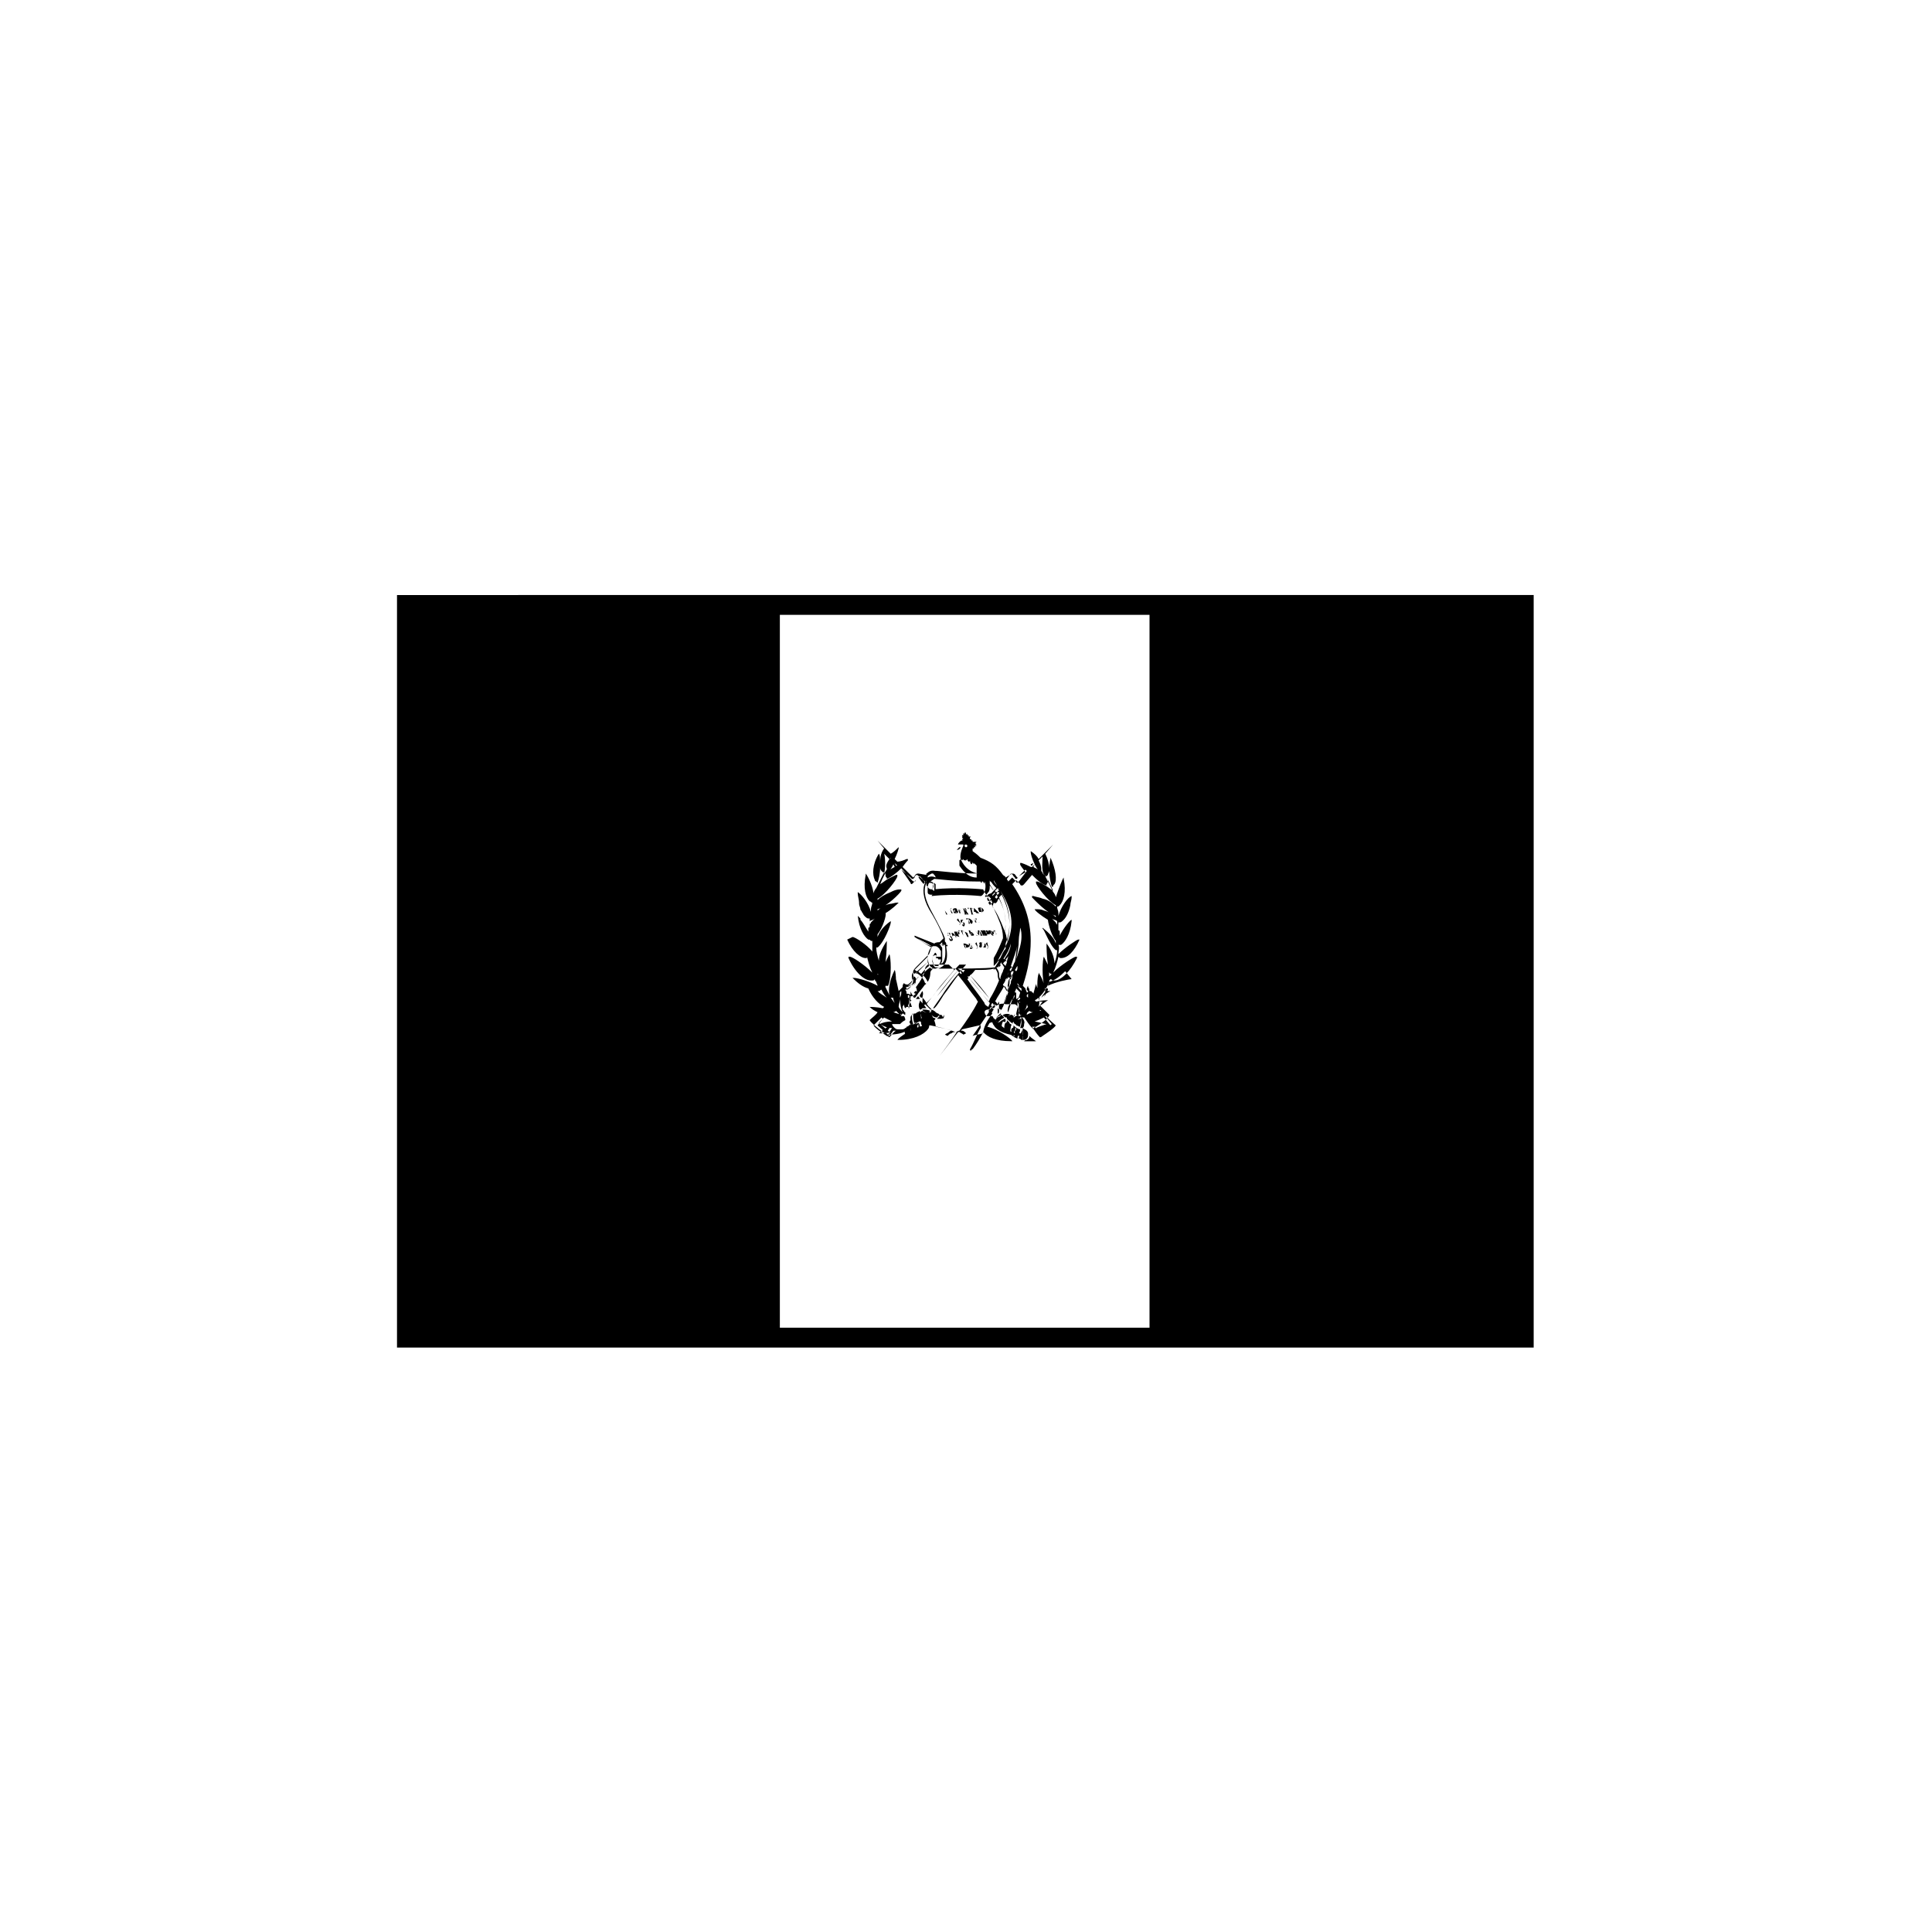 <?xml version="1.0" encoding="UTF-8"?>
<!-- Uploaded to: SVG Repo, www.svgrepo.com, Generator: SVG Repo Mixer Tools -->
<svg fill="#000000" width="800px" height="800px" version="1.1" viewBox="144 144 512 512" xmlns="http://www.w3.org/2000/svg">
 <g>
  <path d="m249.21 301.69v199.43l301.23-0.004v-199.43zm101.46 5.246h97.965v188.93h-97.965z"/>
  <path d="m394.4 385.3 0.352 1.051h1.051v-0.352c0 0.352 0 0.352-0.352 0.352h-0.352l-0.699-1.051c0.352-0.352 0.352-0.352 0.352-0.352l-0.352 0.352v0z"/>
  <path d="m395.8 384.95 0.352 1.051h0.699-0.352l-0.699-1.051c0.352 0 0.352-0.352 0.352-0.352z"/>
  <path d="m397.9 384.95 0.352 1.051h1.051v-0.352c0 0.352 0 0.352-0.352 0.352h-0.352l-0.352-0.699c0.352 0 0.352 0 0.352 0.352l-0.352-0.699v0.352l-0.348-0.355h0.352c0.352 0 0.352 0 0.699 0.352l-0.352-0.352h-0.699v0z"/>
  <path d="m400.7 384.95c0-0.352 0-0.352 0.352-0.352l0.352 1.398v0.352h0.699s-0.352 0-0.352-0.352l-0.352-1.398s0.352 0 0.352 0.352l-0.352-0.352h-1.051z"/>
  <path d="m398.6 388.8-0.699-1.398-0.352 0.352 1.051 1.047c-0.352 0-0.352 0.352-0.352 0.352l0.352-0.352v0z"/>
  <path d="m399.3 387.75h-0.699v0.699h0.352s0.352 0 0.352 0.352v0.352s-0.352-0.352-0.352 0l0.352 0.352c0.352 0 0.352-0.352 0.352-0.699 0-0.352-0.352-0.352-0.352-0.352h-0.352v-0.352z"/>
  <path d="m402.8 387.75v-0.352h-1.051 0.352l0.352 1.051h1.051v-0.352c0 0.352 0 0.352-0.352 0.352h-0.352l-0.352-0.699c0.352 0 0.352 0 0.352 0.352v-0.352l-0.352 0.352-0.352-0.699c0.355-0.004 0.355-0.004 0.703 0.348z"/>
  <path d="m396.5 384.95 0.352 1.051h0.699c0.352 0 0.352-0.352 0.352-0.352 0-0.352-0.352-0.352-0.352-0.352s0.352 0 0-0.352c0-0.344-0.699-0.344-1.051 0.004zm1.051 1.051v0 0l-0.352-0.352s0.352 0 0.352 0.352zm-0.699-1.051c0.348 0 0.348 0 0 0 0.352 0.352 0.352 0.699 0 0.699z"/>
  <path d="m402.1 386h0.352-0.352v-0.352h0.352l0.352 0.352h0.699l-1.402-1.402v1.402c0.352 0 0.352 0 0 0zm0.699-0.699-0.352-0.352z"/>
  <path d="m399.3 384.95 0.352 1.051v0.352h0.699s-0.352 0-0.352-0.352l-0.352-0.352 0.699 0.699h0.352l-0.695-1.047s0.352 0 0-0.352c0-0.348-0.352-0.348-0.703 0-0.348-0.348 0-0.348 0 0zm0.352-0.348s0.352 0.348 0 0c0.352 0.699 0.352 0.699 0 0.699z"/>
  <path d="m403.15 384.61 0.352 1.051h0.699c0.352 0 0.699-0.352 0.352-0.699-0.004-0.004-0.355-0.703-1.402-0.352zm0.699 0c0.352 0 0.352 0.352 0.352 0.699v0.699l-0.352-1.398c-0.352 0-0.352 0 0 0z"/>
  <path d="m400.7 387.4h-0.699c0 0.352 0.348 0.352 0.699 0v1.398h0.699c0.352 0 0.352-0.352 0.352-0.699-0.352-0.348-0.703-0.699-1.051-0.699zm0.348 1.402-0.352-1.051c0.352 0 0.352 0.352 0.352 0.699 0.352 0.352 0.352 0.352 0 0.352z"/>
  <path d="m386.7 407.35c0.352 0 0.352-0.352 0.352-0.352 0-0.352-0.352-0.352-0.352-0.352-0.352 0-0.352 0.352-0.352 0.352-0.348 0 0.004 0.352 0.352 0.352z"/>
  <path d="m388.1 404.9c0 0.465-0.699 0.465-0.699 0 0-0.469 0.699-0.469 0.699 0"/>
  <path d="m395.8 391.95h-0.352c-0.352 0-0.352 0-0.352-0.352v-0.352c0.352 0 0.352 0 0.703 0.703v-0.699h-0.352c-0.352 0-0.352 0.352-0.352 0.352 0.004-0.004 0.004 0.348 0.703 0.348 0 0.352 0 0.352 0.352 0.699v0.352c-0.352 0-0.352-0.352-0.699-0.352l0.352 0.699h0.352c0.352 0 0.352-0.352 0.352-0.352-0.359-1.047-0.707-1.047-0.707-1.047z"/>
  <path d="m397.2 391.95c0 0.352 0 0.352-0.352 0.352h-0.352l0.004-0.352h0.699l-0.699-0.699v0.352-0.355c0.352 0 0.352 0 0.699 0.352l-0.352-0.352h-1.051 0.352l0.352 1.051h1.051z"/>
  <path d="m399.3 391.95c0.352 0.348 0.352 0.348 0 0l0.699 0.352c0.004-0.004 0.004-0.004-0.699-0.352l-0.352-1.398s0.352 0 0.352 0.352l-0.352-0.352h-1.051l0.352 0.352c0-0.352 0-0.352 0.352-0.352z"/>
  <path d="m399.65 390.9c0.352 0 0.352 0 0 0l0.699 1.398h0.699-0.352l-0.352-1.051z"/>
  <path d="m402.1 391.6c0 0.352 0 0.352-0.352 0.352h-0.352l-0.352-0.699c0.355 0.348 0.703 0.348 1.055 0.348l-0.699-0.699v0.352l-0.352-0.699c0.352 0 0.352 0 0.699 0.352l-0.352-0.352h-1.051 0.352l0.352 1.051h1.051z"/>
  <path d="m403.5 390.55h-0.352v1.051l-0.699-1.051h-0.352 0.352l0.352 1.051v0.352h0.352s-0.352 0-0.352-0.352l-0.352-1.051 1.051 1.398v-1.398l0.352 1.051v0.352h0.699s-0.352 0-0.352-0.352z"/>
  <path d="m403.85 390.55 0.699 1.398h0.699 0.352v-0.352c0-0.352-0.352-0.352-0.352-0.352v-0.352c0-0.352-0.352-0.352-0.699-0.352zm1.051 1.051v0 0 0 0 0 0 0 0 0 0 0 0 0 0c0 0.352-0.352 0.352 0 0-0.352 0.352-0.352 0.352 0 0l-0.352-0.352 0.352 0.352v0zm-0.703-1.051c0.352 0 0.352 0 0 0 0.352 0 0.352 0 0 0 0.352 0 0.352 0 0 0 0.352 0 0.352 0 0 0 0.352 0 0.352 0 0 0 0.352 0 0.352 0.352 0 0l0.352 0.352z"/>
  <path d="m405.25 390.55 0.352 1.051h0.699v-0.352l0.699 0.699h0.352l-0.699-0.699v-0.352c0-0.352-0.352-0.352-0.699-0.352zm0.352 0c0.348 0 0.348 0 0 0 0.348 0 0.348 0 0 0 0.348 0 0.348 0 0 0 0.348 0 0.348 0 0 0 0.348 0 0.348 0 0 0 0.348 0 0.348 0 0 0 0.352 0 0.352 0 0.352 0.352z"/>
  <path d="m406.64 390.55 0.352 1.051h1.051v-0.352c0 0.352-0.352 0.352-0.352 0.352h-0.352v-0.699c0.352 0 0.352 0 0.352 0.352l-0.352-0.699c0 0.352 0 0.352-0.352 0.352l-0.348-0.355h0.352c0.352 0 0.352 0 0.699 0.352v-0.352z"/>
  <path d="m401.75 395.1c0 0.352-0.352 0.352-0.352 0.352h-0.352v-0.699c0.004-0.004 0.355-0.004 0.703 0.348l-0.352-0.699c0 0.352 0 0.352-0.352 0.352v-0.699c0.352 0 0.352 0 0.352 0.352v-0.352h-1.051 0.352l0.352 1.051h1.051z"/>
  <path d="m403.15 395.1-0.352-1.398-0.352 0.352 0.703 1.047c-0.352 0-0.352 0.352-0.352 0.352l0.352-0.352v0z"/>
  <path d="m405.25 394.75v0l-0.352 0.352 0.352-0.352c0-0.352 0-0.699-0.352-0.699 0-0.352-0.352-0.352-0.352-0.352-0.352 0-0.352 0.352-0.352 0.352 0-0.352 0-0.352 0.352-0.352 0.352 0 0.352 0.352 0.352 0.352 0 0.352 0 0.699-0.352 1.051h0.699z"/>
  <path d="m405.95 395.1-0.352-1.398-0.352 0.352 0.703 1.047c-0.352 0-0.352 0.352-0.352 0.352l0.352-0.352c0.352 0 0.352 0 0 0z"/>
  <path d="m399.65 394.05h-0.699 0.352l0.352 1.051h0.699c0.352 0 0.699-0.352 0.352-0.699-0.355 0-0.703-0.352-1.055-0.352zm0.352 1.398c-0.352 0-0.352 0 0 0l-0.352-1.051c0.352 0 0.352 0.352 0.352 0.699v0.352z"/>
  <path d="m404.2 394.05s0-0.352-0.352-0.352-0.352 0.352-0.352 0.352c0 0.352 0.352 0.352 0.352 0.352s-0.352 0-0.352 0.352c0 0.352 0.352 0.352 0.352 0.352 0.352 0 0.352-0.352 0.352-0.352v-0.703 0zm-0.699 0v0c0.352-0.352 0.352 0 0 0 0.352 0 0.352 0 0 0 0.352 0.352 0 0 0 0zm0.699 1.051c-0.348 0-0.348 0 0 0-0.348-0.352-0.348-0.352 0 0-0.348-0.352 0-0.352 0 0z"/>
  <path d="m398.25 392.3-0.352-0.699h0.352v-0.352s0-0.352-0.352-0.352h-0.352-0.699l0.352 1.051 1.051 0.352c0.348 0 0 0 0 0zm-0.699-1.398c0.348 0 0.348 0 0 0 0.352 0 0.352 0.352 0.352 0.352v0.352z"/>
  <path d="m407.7 413.99s-0.348 0 0 0c-0.699 0-1.051 0-1.051 0.352s0.352 0.699 0.352 0.699h1.051c0-0.352-0.352-0.352-0.352-1.051-0.348 0.352-0.348 0 0 0z"/>
  <path d="m409.09 414.34c0.352-0.352 0.699-0.352 1.051-0.699l-0.699-0.699s-0.352 0-0.352 0.352c-0.699 0.352-1.051 0.352-1.051 0.699l-0.352 0.352 0.699 0.699 0.703-0.703z"/>
  <path d="m410.5 414.34s0-0.352-0.352-0.352c-0.352 0.352-0.699 0.352-1.051 0.699 0 0-0.352 0.352-1.051 0.352 0.352 0.352 0.352 0.699 0.699 0.699l0.703 0.703c0-0.699 0-1.051 0.352-1.75 0.699 0.348 0.699-0.004 0.699-0.352z"/>
  <path d="m409.09 412.59-1.051 1.051c0.352 0 0.352-0.352 0.699-0.352 0.352-0.348 0.703-0.348 0.352-0.699 0.352 0.352 0.352 0 0 0z"/>
  <path d="m412.59 413.29c-0.352 0-0.352 0 0 0-0.352-0.352-0.352-0.352-0.699-0.352 0 0-0.352 0.352-1.051 0.352v0.699s-0.352-0.352-0.352-0.352c0.699 0.699 1.398 1.398 2.098 1.75l-0.352-0.352s0.352 0 0.352-0.352c0 0.352 0.352 0.699 0.352 0.699s0.352 0 0.352 0.352c0.352 0 0.699 0.352 1.051 0.352 0-0.699 0.352-1.398 0.352-2.098-0.352 0-1.051 0-1.398 0.352 0.352 0 0.352-0.352 0.699-0.352 0.352 0 0.352-0.352 0.352-0.352s0-0.352-0.352-0.352c0 0-0.352 0-0.352-0.352l-0.352 0.352c-0.352 0-0.352 0.352-0.699 0.352 0-0.352 0.352-0.699 0.352-1.051 0 0.703 0 0.703-0.352 0.703z"/>
  <path d="m418.54 419.94c-0.352-0.352-1.051-0.699-1.75-1.398 0 0.352 0 0.699-0.699 1.051-0.352 0-0.352 0-0.699 0.352 1.047-0.004 2.098-0.004 3.148-0.004z"/>
  <path d="m415.04 416.79c-0.352 0-0.352 0 0 0-0.352 0.699-0.699 1.398-0.699 1.398-0.352 0.352-0.352 1.051-0.352 1.051 0.352 0 0.352 0 0.699 0.352h0.352v-0.352-2.449z"/>
  <path d="m415.04 419.59c0.352 0 0.699 0 1.051-0.352 0.352-0.352 0.352-0.699 0.352-1.051v-0.352s0-0.352-0.352-0.699c-0.352-0.352-0.699-0.352-1.051-0.699v2.449 0.703c0.352 0 0.352 0 0 0z"/>
  <path d="m413.64 419.24c0-0.352 0-0.699 0.352-1.051 0-0.352 0.352-0.699 0.352-1.398-0.352 0-1.051-0.352-1.75-1.051 0 0.352 0 0.699-0.352 0.699-0.352 0.352-0.352 0.699 0 1.398h-0.352c-0.352-0.699 0-1.398 0-1.75 0-0.352 0.352-0.352 0-0.699-0.352 0-0.352-0.352-0.699-0.699 0 0.352 0 0.699-0.352 0.699-0.352 0.352-0.352 0.699-0.352 1.398h-0.352c1.754 1.402 2.453 2.102 3.504 2.453zm-0.699-2.102c0-0.352 0.352-0.352 0-0.699h0.352c-0.004 0.352-0.004 0.699-0.352 0.699v1.398h-0.352c0-0.348 0-1.047 0.352-1.398z"/>
  <path d="m415.39 415.39c0.352-0.699-0.352-1.75-1.051-2.098l0.352 0.352v0.699c0 0.699 0 1.398-0.352 2.098h0.352 0.352c0.348-0.352 0.348-0.703 0.348-1.051z"/>
  <path d="m410.84 417.49c-0.352-0.699 0-1.398 0.352-1.75 0-0.352 0.352-0.699 0.352-0.699l-0.699-0.699c0 0.352 0 0.699-0.352 0.699-0.352 0.352-0.352 1.051-0.352 1.75 0.352 0.348 0.699 0.699 0.699 0.699z"/>
  <path d="m409.79 412.95c0 0.352 0.352 0.352 0.699 0.699h0.352l0.352-0.352c0.352-0.352 0.699-0.352 0.699-0.352h0.352-0.352c-0.699-0.348-1.398-0.348-2.102 0.004z"/>
  <path d="m391.95 413.99c-0.352-0.352-1.051-0.352-1.051-0.352-0.352-0.352-0.699-0.352-1.051-0.699 0 0-0.352 0.352-0.352 0.352 0 0.352 0 0.352 0.352 0.699 0.352 0.352 0.352 1.051 0.352 1.75 0.699-0.348 1.047-1.051 1.75-1.75z"/>
  <path d="m390.2 416.09c0-0.699 0-1.051-0.352-1.75 0-0.352-0.352-0.699-0.352-0.699 0.004 0-0.348 0.348-0.695 0.348 0 0.352 0 0.352 0.352 0.699 0.352 0.352 0.352 1.051 0.352 1.75-0.004 0 0.344-0.348 0.695-0.348z"/>
  <path d="m388.45 411.89s-0.352 0 0 0c-0.352 0-0.352 0.352-0.699 0.352 0.352 0.699 0.352 1.398 0.699 1.75 0.352-0.352 1.051-0.699 1.398-1.398-0.699-0.355-1.398-0.703-1.398-0.703z"/>
  <path d="m389.5 416.44c0-0.699 0-1.051-0.352-1.398 0-0.352-0.352-0.699-0.352-0.699h-0.352l-0.352 0.352v0.699c0.352 0.352 0.352 1.051 0 1.75h-0.352c0.352-0.699 0-1.051 0-1.398 0-0.352-0.352-0.699-0.352-0.699-0.699 0.352-1.398 0.699-1.75 1.051 0 0.699 0.352 1.051 0.352 1.398 0.352 0.352 0.352 0.699 0.352 1.051 1.055-0.707 2.106-1.406 3.156-2.106zm-2.102-1.047v0.699c0.352 0.352 0.352 0.699 0 1.398h-0.352c0.352-0.699 0-1.051 0-1.398 0.004 0 0.004-0.352 0.352-0.699z"/>
  <path d="m388.45 411.54s-0.352 0 0 0c-0.352 0.352-0.352 0.352 0 0v0c0 0.352 0.699 0.699 1.398 1.051 0.352-0.352 0.352-0.352 0.699-0.699-0.699-0.352-1.398-0.352-2.098-0.352z"/>
  <path d="m385.3 418.19v0c0.352 0.352 0.352 0.352 0.699 0 0.352 0 0.352 0 0.699-0.352 0 0 0-0.699-0.352-1.051 0 0-0.352-0.699-0.352-1.398h-0.352-0.352c0.008 1.051 0.008 1.75 0.008 2.801z"/>
  <path d="m387.05 412.24c-0.352 0-0.352 0 0 0-0.352 0.352-0.352 0.352-0.699 0.352-0.352 0-0.352 0.352-0.352 0.352 0 0.352 0 1.398 0.352 2.449v-0.352h0.352c0.352 0 1.051-0.352 1.398-0.699 0-0.699 0-1.398-0.352-2.449-0.352 0.348-0.699 0.348-0.699 0.348zm-1.051 1.75v0z"/>
  <path d="m393.7 413.99c0.352 0 0.699-0.699 0.352-1.051v0.352s-0.352 0.352-0.352 0.699z"/>
  <path d="m385.3 415.39c0.348 0 0.348 0 0 0h0.699c-0.352-1.051-0.352-1.75-0.352-2.449 0-0.352 0.352-0.352 0.352-0.352l-0.352 0.352c-0.352 0.352-0.352 0.699-0.352 0.699v0.699c-0.348 0.348-0.348 0.699 0.004 1.051z"/>
  <path d="m425.19 397.9c1.75 0 3.5-1.75 4.898-4.898h-0.352c-0.352 0-3.5 2.098-5.246 3.848 0-0.699 0.352-1.75 0-2.449h0.699c1.051-0.699 2.449-2.801 2.801-6.297v-0.352c-0.352 0-2.098 2.098-3.148 4.199v-0.699-0.352s0-0.352-0.352-0.352v-2.098h0.352c0.352 0 0.699-0.352 1.051-0.699 0.699-0.699 1.398-2.098 1.75-3.848 0-0.699 0.352-1.398 0.352-2.098v-0.352c-1.051 0.352-2.801 2.801-3.5 5.246v-0.699c0-0.699-0.352-1.051-0.352-1.75 0.352 0 0.352 0 0.699-0.352 1.051-1.051 1.75-3.5 1.051-6.996v-0.352c-0.352 0.352-1.398 3.148-2.098 5.246 0-0.352-0.352-1.051-0.699-1.398-0.699-1.398-1.398-2.801-2.098-4.199h0.352l0.352-0.352c0-0.352 0.352-0.699 0.352-1.051 0 1.398 0.352 3.148 0.699 4.199 0.352 0 0.352 0 0.352-0.352l0.352-0.352c0.699-1.051 0.352-3.848-1.051-6.996 0 0.352-0.352 1.398-0.352 2.801 0-1.051-0.352-2.449-1.051-3.848l2.098-2.449-3.848 3.848c-0.352-0.699-1.051-1.398-2.098-2.098v0.352c0 0.352 0.352 1.75 1.051 3.148l-0.699 0.699h-0.352c-0.699-0.352-1.398-0.699-2.449-1.051h-0.352v0.352c0 0.352 0.699 1.051 1.398 2.098l-1.758 1.059-0.352 0.352-0.352-0.352c-0.352-0.699-0.699-0.699-1.051-0.699l-1.742 1.051c0-0.352-0.352-0.352-0.699-0.699-1.75-2.449-3.148-3.5-5.949-4.547-0.352-0.352-1.051-1.051-2.098-1.75 0 0 0-0.352-0.352-0.352l0.352 0.352v-0.352-0.352h0.352v-0.352h0.352c0-0.352-0.352-0.352-0.352-0.352h0.352 0.352l-0.352-0.352h0.352l-0.352-0.352h0.352-0.352l0.352-0.352h-0.352-0.352-0.352v-0.352h-0.352v-0.352h-0.352v-0.352s0-0.352 0.352-0.352h-0.352-0.352v-0.352h-0.352v-0.352s-0.352 0-0.352 0.352v-0.352 0.352-0.352-0.352 0.352-0.352-0.352 0.352-0.352 0.352-0.352 0.352 0.352c0-0.352 0-0.352-0.352-0.352v0.352s-0.352-0.352-0.352 0v0.352h-0.352s0 0.352 0.352 0.352h-0.352s0 0.352 0.352 0.352h-0.352l0.352 0.352h-0.352s0 0.352 0.352 0.352h-0.352-0.352 0.352-0.352 0.352c-0.352 0-1.051 0.699-1.051 1.051h1.398v0.352s-1.051 2.098-0.699 3.5c1.051 2.449 2.801 3.5 4.547 3.848-5.246 0-10.496-0.699-10.848-0.699h-0.352c-1.75-0.352-2.098 0.699-2.449 0.699v0.352l-2.082-0.344c-0.352 0-0.699 0-1.051 0.699l-0.348 0.352-2.801-2.801c0.699-1.051 1.398-1.75 1.398-1.75v-0.352h-0.352c-0.699 0.352-1.75 0.699-2.449 0.699l-0.699-0.699c0.699-1.398 1.051-2.801 1.051-2.801v-0.352c-0.699 0.699-1.398 1.398-2.098 1.75l-3.5-3.5 1.75 2.098c-1.051 1.398-1.051 2.801-1.051 4.199 0-1.398 0-2.449-0.352-2.801-1.75 2.801-1.75 5.598-1.051 6.996 0 0.352 0.352 0.352 0.352 0.352l0.352 0.352c0.352-1.051 0.699-2.449 0.699-4.199 0 0.352 0 0.699 0.352 1.051 0 0 0.352 0.352 0.352 0.352h0.352c-0.699 1.398-1.398 2.801-2.098 4.199-0.352 0.352-0.699 1.051-0.699 1.398-0.352-2.449-1.75-4.898-2.098-5.246v0.352c-0.699 3.5 0 5.949 1.051 6.996 0.352 0 0.352 0.352 0.699 0.352 0 0.699-0.352 1.051-0.352 1.75v0.699c-0.699-2.449-2.449-4.547-3.5-5.246v0.352c0 0.699 0.352 1.75 0.352 2.449v0.352c0 0.352 0.352 1.051 0.352 1.398 0 0.352 0.352 0.352 0.352 0.699 0.352 0.352 0.352 0.699 0.699 1.051 0.352 0.352 0.699 0.699 1.051 0.699h0.352v2.098s0 0.352-0.352 0.352v0.352 0.699c-0.699-1.051-1.398-2.449-2.098-3.148v-0.352l-0.699-0.699c0.352 3.5 1.75 5.598 2.801 6.297 0.352 0 0.352 0 0.699 0.352h0.352v2.801c-1.398-1.75-4.547-3.848-5.246-3.848l-1.414 0.691c1.398 3.148 3.5 4.898 4.898 4.898 0.352 0 0.352 0 0.352-0.352 0.352 1.398 0.699 2.801 1.398 4.199-2.098-2.098-5.246-4.199-5.949-4.199h-0.352v0.352c1.75 3.848 4.199 5.949 5.949 5.949h0.352c0.352 0 0.352 0 0.699-0.352 0 0.352 0 0.352 0.352 0.699 0 0.352 0.352 0.699 0.352 1.051-1.75-1.051-5.246-2.098-6.297-2.098h-0.352c1.398 1.398 2.801 2.449 4.199 2.801 1.051 2.449 2.801 4.199 4.199 4.898l-0.352 0.352c-1.75-0.352-3.148-0.352-3.5-0.352 0.699 0.699 1.398 1.051 2.098 1.398-0.352 0.699-1.398 1.398-2.098 2.098 0.352 0.699 2.098 2.098 3.5 3.148 0.352 0.352 0.699 0.352 0.699 0.352 0.699-0.699 1.051-1.398 1.75-2.449h1.051 1.051c0.352-0.352 0.699-0.699 1.398-1.051 0-0.699-0.352-1.051-0.352-1.051h-1.051c0.352 0 0.352-0.352 0.699-0.699 0.352 0 0.352 0.352 0.699 0.352v-0.699s-0.352 0-0.352-0.352l-0.352-0.352v-0.699c0-0.352 0.352-0.352 0.352-0.699v-0.352c0 0.352 0 1.051 0.352 1.398l0.352-0.352h0.352 0.352 0.352 0.352c-0.352-1.051-0.699-1.75-0.699-2.449v-0.352h0.352c0.699 0 1.051-0.352 1.398-0.699 0.352-0.352 0.352-1.051 0-1.75 0.352-0.352 0.699-1.051 1.051-1.398 0-0.352 0.352-0.352 0.352-0.699 0.699-1.051 1.051-2.098 1.051-2.801 0-0.352 0.352-0.699 0.699-1.051h0.352 0.352 4.898c0.352 0.352 1.051 1.051 1.398 1.398-1.398 1.75-3.148 3.5-4.898 5.949-0.699 1.051-1.398 1.75-2.449 2.801-0.352-0.699-1.051-1.398-1.051-1.398v0.352 1.398h-0.352c0.352 0 0.699 0 0.699 0.352l0.352-0.352 1.398 1.398h0.352l-1.051-1.051s0-0.352-0.352-0.352c0.699-1.051 1.75-2.098 2.449-3.148 2.449-2.801 4.199-5.246 6.297-7.348h1.051c-2.449 2.449-4.898 5.598-6.996 8.398-0.352 0.699-1.051 1.051-1.398 1.75 0.352-0.699 1.051-1.051 1.398-1.75 2.449-2.801 4.547-5.949 6.996-8.398h0.699c-2.449 2.801-4.547 5.246-6.297 8.047-0.699 1.051-1.75 2.449-2.449 3.5h0.352c1.051-1.051 1.75-2.449 2.449-3.5 1.398-1.75 2.449-3.5 3.848-5.246 1.75 2.098 3.148 4.199 4.547 5.949 0.352 0.352 0.352 0.699 0.699 1.051-1.398 2.801-3.148 5.246-4.898 7.695-0.352 0-0.699 0.352-1.051 0.352-1.75-0.699-3.5-1.051-5.246-1.398 0-1.051-0.699-2.449-1.398-3.848h-1.051c-1.75 2.449-3.5 3.5-5.598 4.199-0.352 0.352-0.699 0.352-1.051 0.352h-0.352-0.352c-0.352 0-0.699 0-1.051-0.352-0.352-0.352-0.699-0.699-0.699-1.051-1.75 1.051-3.148 2.098-3.5 2.449h0.352c1.051 0 2.098 0 2.801-0.352-0.352 0.352-0.699 0.699-1.051 0.699h0.352c2.098 0 3.848-0.352 4.898-1.051s2.098-1.051 2.449-1.75c0.352-0.352 0.352-0.699 0.352-1.051 0.352 0 0.352 0 0.699 0.352 0 0 0.352 0 0.352 0.352 0.352 0 0.352 0.352 0.699 0.352l0.352 0.352c-2.801 0.352-6.996 3.148-7.348 3.848h0.352c3.848 0 6.648-1.398 7.695-2.801 0.352-0.352 0.352-0.699 0.352-1.051h0.352c1.75 0.352 3.5 0.699 5.598 1.398-0.352 0-0.699 0.352-0.699 0.352-0.352 0.352-0.699 0.352-1.051 0.699l0.699 0.352c0.352-0.352 0.699-0.699 1.051-0.699 0.352-0.352 0.699-0.352 1.051-0.352h0.352c-1.398 2.098-3.148 4.547-4.547 6.297 1.75-2.098 3.148-4.199 4.898-6.297h0.352c0.352 0.352 0.699 0.352 1.051 0.699l0.699-0.352c-0.352-0.352-0.699-0.699-1.051-0.699h-0.352s0.352-0.352 0.352-0.352c1.398-0.352 3.148-0.699 4.547-1.051h0.352v0.699c-1.051 1.75-1.75 3.848-2.801 5.598v0.352h0.352s0-0.352 0.352-0.352c1.051-1.398 2.098-3.148 2.801-4.547 1.051 1.398 3.5 2.449 7.348 2.449h0.352c-0.352-0.699-3.848-3.148-6.648-3.848 0.352-0.352 0.352-0.699 0.699-1.051 0.352 0 0.352 0 0.699-0.352 0 0.352 0 0.699 0.352 1.051 0.699 1.398 3.5 2.801 7.695 2.801h0.352s-0.352-0.352-1.051-0.699h-0.352-0.352-0.352c-0.352 0-0.352 0-1.051-0.352-1.398-0.352-2.801-1.398-4.199-2.801h-0.352 0.352c-0.352-0.352-0.699-0.699-1.051-1.398h-1.398c-0.352 0-0.699-0.699-0.699-1.051s0.352-0.699 1.051-0.699h0.352l1.398-1.398s0 0.352 0.352 0.352c0.699-0.352 1.398-0.699 2.449-0.352h0.699 0.352 0.352 0.352 0.352 0.352c0.699 0.352 1.398 1.398 1.051 2.449 0 0 0 0.352-0.352 1.051h0.352 1.398c0.699 1.051 1.398 2.098 2.098 2.801l0.352 0.352v-0.352s0.352-0.352 0.699-0.352c1.75-1.051 3.5-2.449 3.5-3.148-0.699-0.699-2.098-2.098-2.449-2.449 0.699-0.352 1.398-1.051 2.098-1.398-0.352 0-1.75 0-3.148 0.352l-0.352-0.352c1.398-0.699 2.801-2.449 3.848-4.898 1.398-0.352 2.801-1.398 4.199-2.801l1.719 2.106c-0.699 0-4.199 0.699-6.297 1.75 0-0.352 0.352-0.699 0.352-1.051 0-0.352 0-0.352 0.352-0.699 0.352 0 0.352 0.352 0.699 0.352h0.352c1.75 0 4.199-2.449 5.949-5.949v-0.352h-0.352c-0.352 0-3.848 2.098-5.949 4.199 0.699-1.398 1.051-2.801 1.398-4.199 0.348 0.352 0.348 0.352 0.695 0.352zm-23.09-29.738c-0.352 0-0.352 0 0 0-0.352 0-0.352 0 0 0-0.352-0.348-0.352-0.348 0 0-0.352-0.348-0.352-0.348 0 0-0.352-0.348 0 0 0 0zm0 0.699c-0.352-0.348-0.352-0.348 0 0-0.352-0.348-0.352-0.348 0 0-0.352-0.348-0.352-0.348 0 0zm-0.352-1.398m0 0.352m0 1.047v0 0 0 0 0zm-1.047 3.5m-1.051-5.949m0.352 1.402c0.352 0 0.352 0.352 0.352 0.352 0 0.352-0.352 0.352-0.352 0.352-0.352 0-0.352-0.352-0.352-0.352 0-0.352 0-0.352 0.352-0.352zm0 4.195m-2.449-2.797 0.699-0.699h0.352-0.352 0.352c-0.352 0.699-0.703 0.699-1.051 0.699zm1.047 0s0.352 0 0 0c0.352 0 0 0 0 0zm-0.348 4.199v-1.398l0.352-0.352v0.352s0.352 0 0.352-0.352v0.352l0.352-0.352s0 0.352 0.352 0.352v-0.352c0 0.352 0 0.352 0.352 0.352l0.352-0.352c0 0.352 0 0.352 0.352 0.699 0.352 0 0.352-0.352 0.352-0.352 0 0.352 0 0.699 0.352 1.051 0.352-0.352 0.352-0.352 0.352-0.699 0 0.352 0.352 0.699 0.352 0.699v-0.352c0.352 0.352 0.352 0.352 0.699 0.699v0.352 2.801c-1.77 0-3.168-1.051-4.566-3.148zm25.891 14.691v1.051c0-0.352-0.352-0.352-0.352-0.699-0.352-0.352-0.699-0.699-1.051-1.051 0.352 0.352 1.051 0.352 1.402 0.699zm-3.5-18.191m-1.398 2.098 1.051-1.051c0 1.051-0.352 3.5 0.352 4.898-0.352-0.352-0.352-0.699-0.699-1.051v-0.352c-0.004-1.043-0.355-1.746-0.703-2.445zm1.047-1.75-1.398 1.398zm-2.098 2.801c0.352 0.699 0.699 1.398 1.398 1.75-0.352-0.352-1.051-0.699-1.75-1.051zm-0.352-0.352v0l-0.348 0.703s-0.352 0-0.352-0.352zm-5.945 2.801s0.352 0 0.699 0.699l0.352 0.352s0 0.352 0.352 0.352c0 0 0.352 0 0.352-0.352l2.098-2.098 0.352 0.352-2.106 2.793c-0.352 0-0.352 0.352-0.352 0.352s-0.352 0-0.352-0.352l-1.051-1.051c-0.352 0.352-0.699 0.699-1.051 1.051 0-0.352-0.352-0.352-0.352-0.699zm-2.801 4.547c3.848 5.949 3.5 10.496 1.398 14.695v-0.699c1.402-3.848 1.75-8.398-1.398-13.996zm4.551 25.191c0.352 0.352 1.051 0.699 1.051 0.699v0.699c-0.352-0.348-0.703-0.699-1.051-1.398v0zm-0.352-3.848v0l-0.352-0.352c0.352-0.352 0.352-0.699 0.699-1.051 0.004 0.703 0.004 1.051-0.348 1.402zm0.352 3.5v-0.352c0.352 0.352 0.352 0.699 0.699 1.051 0 0-0.352-0.352-0.699-0.699zm-0.352-6.648c0.352-1.75 0.699-3.5 0.699-5.246 0-1.051 0.352-2.098 0.352-3.148 0.352 0.699 0.352 1.75 0.352 2.449-0.004 1.746-0.703 3.844-1.402 5.945zm-0.348 0.699c-0.352 0.352-0.352 1.051-0.699 1.398l-0.352-0.348c0.699-2.098 1.398-3.848 1.75-5.598-0.352 1.398-0.352 3.148-0.699 4.547zm0 2.449m-0.703-1.051c0 0.352-0.352 0.699-0.352 1.051l-0.352-0.352c0.004 0 0.355-0.699 0.703-0.699zm-1.047 5.25c0 0.352-0.352 0.699-0.352 1.051-0.352-0.352-0.352-0.699-0.699-1.051 0-0.352-0.352-0.352-0.352-0.699 0.352-0.352 0.699-1.051 0.699-1.398l0.352-0.352c0 0.352-0.352 0.699-0.352 0.699 0.352-0.352 0.699-0.699 0.699-1.051 0 0.352 0.352 0.352 0.352 0.352 0 0.352-0.352 0.699-0.352 1.051 0.004 0.699-0.348 1.047 0.004 1.398-0.352 0 0 0 0 0zm-2.449-3.5c0-0.699-0.352-1.051-0.699-1.75h0.352c0.699 0.352 1.051 0.699 1.398 1.051-0.352 0.699-0.699 1.398-0.699 2.098-0.352-0.348-0.352-1.047-0.352-1.398zm-0.699-21.344s0.348 0 0 0l0.352-0.352h0.352v0.352l-0.352 0.352c-0.004 0.352-0.004 0-0.352-0.352zm0.348 1.051-0.352 0.352-0.352-0.352c0-0.352 0.352-0.352 0.352-0.699 0.004 0 0.352 0.352 0.352 0.699zm0-1.398c-0.348 0-0.348 0 0 0-0.352 0-0.699 0-0.699-0.352l0.699-0.699c0 0.352 0.352 0.352 0.352 0.699-0.352 0-0.352 0-0.352 0.352zm-0.699 0.348c-0.352 0.352-0.352 0.352-0.699 0.699v-0.348l0.699-0.699v0.348zm-1.051 0c-0.352 0-1.051 0.352-1.051 0.699l-0.352 0.352c0-0.352-0.352-0.352-0.352-0.352 0.352 0 0.699-0.699 1.051-1.051 0.352-0.352 0.352-1.051 0.352-1.75 0.352 0.352 0.699 1.051 1.051 1.398zm-0.699 0.703 0.699 0.699-0.699 0.699c-0.352-0.352-0.352-0.699-0.352-0.699zm0.699 1.047 0.352 0.699-0.699 0.699c0-0.352-0.352-0.352-0.352-0.699 0.352-0.348 0.699-0.699 0.699-0.699zm0.703 0.699s0.352 0.352 0.699 0c0.352-0.352 0.352-0.699 0.352-0.699l0.352-0.352c1.75 3.5 2.098 6.297 1.398 9.098v0.352c0.699-2.801 0.352-5.949-1.398-9.797l0.699-0.699c2.449 4.898 2.449 8.746 1.398 12.594 0-1.398-0.352-2.449-0.699-3.148-1.051-2.801-2.098-4.898-3.148-6.297zm3.496 15.746-0.348-0.699c0.352-0.352 0.699-0.699 0.699-1.051 0 0.699-0.352 1.051-0.352 1.75zm0.352 2.449c0 0.699 0 0.699-0.352 1.051 0.352-0.352 0.352-0.703 0.352-1.051zm-0.352 1.398m0-3.848c0 0.352-0.352 0.699-0.352 1.051l-0.699-0.699 0.699-0.699zm-0.699 1.398c0 0.352-0.352 0.699-0.352 1.051-0.352-0.352-0.699-0.699-1.398-1.051 0 0 0.352 0 0.352-0.352 0 0 0-0.352 0.352-0.352l0.352-0.352zm-1.051-2.449c-0.352 0.352-0.352 0.352-0.699 0.699 0.699-1.398 1.398-2.449 2.098-3.848v0.699c-0.699 0.699-1.047 1.75-1.398 2.449zm0.352 1.051c0 0.352-0.352 0.699-0.352 1.051 0 0-0.352 0.352-0.699 0.352 0.352-0.352 0.699-1.055 1.051-1.402zm2.098 4.199c0.352-0.352 0.352-0.699 0.699-1.051 0 0.352-0.352 1.051-0.352 1.398-0.348 0-0.348 0-0.348-0.348zm-0.348-6.648c-0.352 0.699-0.699 1.051-1.051 1.75l-0.352-0.352v0.352c0 0.352-0.352 0.352-0.352 0.699 0-0.352 0.352-0.352 0.352-0.699 1.051-1.398 1.75-2.801 2.098-4.199 0.004 0.699-0.348 1.75-0.695 2.449zm-2.102-16.094c-0.348 0-0.348 0 0 0h-0.352 0.352c-0.348 0-0.348 0 0 0zm-0.348-0.699s0-0.352-0.352-0.352c0.352 0 0.352 0 0.352 0.352zm-0.352-0.699m-1.047-1.75c0.352 0.699 0.699 1.051 1.051 1.75-0.352-0.699-1.051-1.051-1.051-1.75-0.352 0-0.352 0 0 0zm-1.051 0c0 0.352 0.352 0.352 0.352 0.699v-0.352c0.352 0.699 0.699 1.051 1.398 1.75l-0.699 0.699c-0.352-0.699-0.699-1.051-1.051-1.75v-1.047c-0.352 0-0.352 0 0 0zm-0.352 0m-1.75-0.352v0 0c-0.348 0.352 0 0 0 0zm-1.047 0v0.352c0.348 0 0 0 0-0.352zm-11.547 0c0.352 0 5.598 0.699 11.195 0.699h0.699 0.352s0 0.352 0.352 0.352v-0.352h0.352c0 0.352 0.352 0.352 0.352 0.699v-0.699c0.352 0.699 0.352 1.75 0 2.801-0.352 0.699-0.699 1.051-1.051 1.051 0 0-6.648-0.699-12.945 0 0 0 0-0.352 0.352-0.352 0.352-0.699 0.352-0.699 0.352-1.398v-1.051c0-0.699-0.699-1.051-1.051-1.051l1.043-0.699zm-0.352 1.402c0-0.352 0-0.352-0.352-0.352 0.352 0 0.699 0 1.051 0.352v1.051 0.352h-1.051c0.352-0.355 0.703-0.703 0.352-1.402zm0 0c0 0.699 0 1.051-0.352 1.398 0.352 0 0.352 0.352 0.699 0.352h0.352c0 0.352 0 0.352-0.352 0.699-0.352 0.352-0.352 0.352-0.352 0.352h-0.352c-0.352 0-1.051 0-1.051-0.699v-0.699c0-0.699 0-1.051 0.352-1.75h0.352c0.355-0.004 0.355-0.004 0.703 0.348-0.348 0 0 0 0 0zm-8.395-3.852 2.449 2.098 0.352 0.352h0.352l0.352-0.352c0-0.352 0.352-0.699 0.699-0.699l2.098 1.75c0 0.352-0.352 0.352-0.352 0.699-0.699-0.699-1.051-1.398-1.398-1.75l-1.402 1.402s-0.352 0.352-0.352 0.352-0.352 0-0.352-0.352l-2.445-3.5v0zm-1.75-1.75 0.699 0.699h-0.352zm-0.352 0.352 0.352 0.699c-0.699 0.352-1.398 0.699-1.75 1.398 0.699-0.699 1.051-1.398 1.398-2.098zm-0.699-1.75c0 0.352-0.348 0.352 0 0l-1.398-1.398zm-1.746-1.051 1.398 1.398c-0.699 1.051-1.051 1.75-0.699 2.449v0.352c-0.352 0.352-0.352 0.699-0.699 1.051 0.348-1.398 0.348-4.199 0-5.25zm-3.852 17.844c0.699-0.352 1.051-0.352 1.398-0.699-0.352 0.352-0.699 0.699-1.051 1.051 0 0.352-0.352 0.352-0.352 0.699 0.004-0.348 0.004-0.699 0.004-1.051zm2.449 14.695c0-0.352-0.352-0.352-0.352-0.699h0.352s0-0.352 0.352-0.699c-0.699 0.699-0.699 1.051-0.352 1.398zm-0.348 3.848c0.348 0 0.348 0 0 0h0.352c0.352 0 0.352-0.352 0.699-0.352 0.352 0.699 0.699 1.398 1.398 2.098-1.051-0.695-1.75-1.043-2.449-1.746zm3.848 8.047c-1.398 0-2.801 0.352-3.148 0.699 1.051 0.699 2.098 1.051 3.148 1.051l-0.699 1.051-2.801-2.449 1.398-1.398c0.703 0.348 1.402 0.699 2.102 1.047zm-1.398-2.797v0h0.699-0.699zm0.699 6.996s-0.352-0.352-0.699-0.352c-1.051-0.699-3.148-2.098-3.5-2.801 0.352-0.352 1.398-1.398 2.098-2.098 0 0 0.352 0.352 0.352 0.352l-1.398 1.75 3.148 2.801 1.051-1.398h0.699c-0.703 0.348-1.051 1.047-1.75 1.746zm3.148-5.945c-1.051-0.352-2.098-0.699-3.148-1.051 0 0 0.352 0 0.352 0.352h0.352c0.352 0 0.699 0 1.051-0.352 0.352 0.352 0.699 0.699 1.051 1.051 0.344-0.352 0.344-0.352 0.344 0zm-0.699-2.102c0-0.699 0.352-1.398 0.352-2.098 0 1.398 0.352 2.801 0.699 3.5-0.352-0.352-0.703-0.703-1.051-1.402v0zm0.699-4.199c0 0.699 0 1.051-0.352 1.75v-1.398l0.352-0.352zm0 0v0 0 0zm0.348 6.301m0.352-8.398c-0.352 0.352-0.352 0.699-0.352 1.051l-0.699 0.699s-0.352 0.352-0.352 0.352c-0.352-1.75-0.699-3.148-0.699-3.148v0.352c-1.051 2.449-1.051 4.547-0.352 5.949-0.352-0.352-0.699-1.051-1.051-1.398h0.352 0.352c1.051-2.098 0.699-6.996 0.352-7.348-1.398 2.801-1.75 5.246-1.398 6.648-0.352-0.699-0.699-1.398-1.051-2.098v-0.352h0.352 0.352c1.051-2.449 0.699-7.695 0.352-8.398-0.352 0.699-0.699 1.398-1.051 2.098 0.352-2.449 0.352-4.898 0.352-5.246v-0.352c-1.398 2.098-2.098 3.848-2.098 5.246-0.352-1.051-0.699-2.449-0.699-3.5h0.352c1.75-1.398 3.5-5.949 3.5-6.648v-0.352c-2.098 1.398-3.148 3.148-3.5 4.199v-0.699c1.398-1.75 2.449-5.246 2.098-5.598 1.75-1.051 3.148-2.449 3.5-2.801h-0.352c-0.699 0-1.398 0.352-2.098 0.352-1.398 0.352-2.449 1.051-3.148 1.75v-0.699 0.352c2.449-0.699 5.949-4.199 6.297-4.898v-0.352h-0.352c-1.051 0-1.75 0.352-2.449 0.699-1.75 0.699-2.801 1.398-3.5 2.098v-0.352c2.098-1.051 5.246-5.246 5.246-5.949v-0.352h-0.352c-0.699 0.352-1.398 0.699-2.098 1.051-0.699 0.352-1.398 1.051-2.098 1.398 0.699-1.75 1.398-3.148 2.449-4.547-0.699 0.699-1.051 1.051-1.051 1.75 0 0.352 0 1.051 0.352 1.051v0.352c1.051-0.352 2.801-1.75 3.848-2.801l2.801 3.148c0.352 0.352 0.352 0.352 0.699 0.352 0 0 0.352 0 0.352-0.352l1.051-1.051c0.352 0.352 1.051 1.051 1.398 1.75-0.699 1.398-0.699 3.848 1.051 6.996 2.801 4.547 3.5 6.648 3.848 7.695l-1.051 1.051c-0.352 0-1.051 0-1.398 0.352-1.75-0.699-3.5-1.398-5.246-2.098v0.352c1.75 1.051 3.148 2.098 4.547 2.801-0.352 0.352-0.352 1.051-0.699 1.75l-3.5 3.5s-0.699 0.699-0.699 1.051v1.051c0.352 0.699-0.352 1.75-1.398 2.449h-0.352c-0.355-0.004-0.707-0.355-0.707-0.355zm8.398-6.648s0.348 0 0 0c0.352 0 0.699 0 0.699 0.352h0.699c0 0.699-0.352 1.051-0.699 1.75h-0.699c-0.352 0-0.699-0.699-0.699-1.051-0.352-0.699-0.352-1.051 0-1.398 0 0 0-0.352 0.352-0.352 0.695-0.348 0.695 0.352 0.348 0.699zm0-1.398h1.398v1.051h-0.699-0.699c0.348 0 0.348-0.699 0-1.051zm1.746 1.398v-0.352-1.398-0.352-0.352c0-0.352 0-0.352-0.352-0.699 0-0.352-0.352-0.352-0.699-0.352h0.699 0.352 0.352 0.352c0.352 2.801 0 4.199-0.699 4.898h-0.352-0.352c0.699 0.004 0.699-0.695 0.699-1.395zm-0.699-3.496 0.699-0.699v0.352c0 0.352 0.352 0.352 0.352 0.699-0.352-0.352-0.699-0.352-1.051-0.352zm-2.098 0.348c0 0.352-0.352 0.352 0 0-1.398-0.352-2.801-1.398-3.848-2.098 1.398 0.699 2.797 1.398 3.848 2.098zm-5.25 8.398v-0.699c0-0.352 0.352-0.699 0.352-1.051 0 0.352 0.352 0.699 0.352 0.699-0.352 0.699-0.352 1.398-0.352 1.75v0.352c-0.352 0.699-1.051 1.051-1.398 1.051 1.047-0.703 1.398-1.402 1.047-2.102zm0.703-1.75 0.352 0.352h0.352l-0.352 0.352v-0.352l-0.352-0.352zm0.699 0c-0.352 0-0.352-0.352-0.699-0.352l3.5-3.5v1.398zm2.797-2.449c0 0.352 0.352 0.699 0.352 1.051-1.051 0.699-1.75 1.75-2.098 2.098-0.352-0.352-0.699-0.352-0.699-0.699zm-5.945 13.996m0.348-6.648c0-0.352 0-0.699-0.352-0.699 0.352 0 1.398 0 2.098-1.398v-0.352c0-0.352 0-1.051 0.352-1.75l0.352-0.352c0.352 0.352 0.699 0.352 1.051 0.699 0 0-0.352 0.352-0.352 0.352 0 0.352-0.352 0.352-0.352 0.352l-0.352 0.352c0-0.352 0-0.352-0.352-0.699h-0.352v1.051c0.008 1.395-1.391 2.445-1.742 2.445zm0.699 4.898v0c-0.352 0 0-0.352-0.352-0.699l0.352-0.699v0.699 0.699zm0.352-1.75-0.352 0.699v-1.398c0.352 0 0.352 0.352 0.699 0.352-0.348-0.004-0.348 0.348-0.348 0.348zm0-0.699c-0.352 0-0.352-0.352-0.699-0.352v-0.699c0.352 0 0.352 0.352 0.699 0.352v0.699zm1.051 0.348v0 0 0zm0.348-0.348s0.352 0 0 0c0.352 0 0.352 0 0 0 0.352-0.352 0.352-0.699 0.699-0.699 0 0.352 0.352 0.352 0.352 0.699h-1.051zm1.75-0.352c-0.352 0-0.352 0 0 0-0.352 0-0.699 0-0.699-0.699 0.352-0.352 0.352-0.699 0.699-1.051 0.352 0.703 0 1.402 0 1.75zm0.699-3.496c-0.699 1.051-1.75 2.098-2.098 2.801-0.352 0.352-0.352 0.699-0.699 0.699 0 0-0.352 0-0.352-0.352-0.352-0.699-0.699-1.051-0.699-1.398v0.352 0.699c-0.352-0.352-0.699-0.352-1.051-0.352 0-0.352 0-0.699-0.352-1.051 0.352 0 1.75-1.051 2.801-2.098 0 0.352-0.352 0.699-0.699 1.051 0.352-0.352 0.699-1.051 0.699-1.398 0-0.352 0.352-0.352 0.352-0.699 0 0 0.352-0.352 0.352-0.352l0.352-0.352c0.699 0.699 1.051 1.051 1.398 2.098 0.348 0 0.348 0.352-0.004 0.352zm1.398-3.152c0 0.352 0 1.398-0.699 2.449-0.352-0.699-0.699-1.398-1.398-1.75 0.352-0.699 1.051-1.398 2.098-2.098 0 0 0 0.352 0.352 0.352h0.352c-0.352 0.348-0.703 0.699-0.703 1.047zm1.402-1.047c-0.699 0-0.699 0-1.051-0.352-0.699-0.352-1.051-1.398-1.051-3.148 0.352-1.398 0.699-2.098 1.398-2.449h0.699c0.352 0 0.699 0.352 1.051 0.699 0 0.352 0.352 0.352 0.352 0.699v0.352h-1.398s-0.352 0-0.352 0.352c-0.352 0.352-0.352 0.352-0.352 0.699-0.352 0.352-0.352 1.051 0 1.75 0 0.352 0.352 1.051 0.699 1.051h0.699 0.352 0.352c-0.352-0.004-0.699-0.004-1.398 0.348zm6.644 1.398-1.398-1.398h0.699c0.352 0.352 0.699 0.352 0.699 0.699 0.352 0.699 0.352 0.699 0 0.699zm0.699-0.352-0.699-0.699h0.699 0.352c0 0.352-0.352 0.352-0.352 0.699zm-6.644-1.047c0.348 0 0.348 0 0 0 1.75-0.699 2.801-1.75 2.098-5.949h0.352v-0.352h-0.352v-0.352c0-0.352-0.352-0.352-0.352-0.699v-0.352-0.352c-0.352-1.051-1.398-3.148-3.848-7.695-1.051-2.098-2.098-4.547-1.051-6.996v-0.352c0-0.352 0.352-0.352 0.352-0.699v-0.352-0.352s0.352-0.352 1.051-0.699h0.352c0.352 0.352 0.699 0.699 0.699 1.051-0.699-0.352-1.398-0.352-2.098 0-0.352 0.699-0.352 1.398-0.352 1.75 0 0.352 0 0.352 0.352 0.699 0.352 0.699 0.699 0.699 1.398 0.699 6.648-0.699 13.297 0 13.297 0 0 0.352 2.449 3.5 4.547 9.098 0.352 1.051 0.699 2.098 0.699 3.848-0.699 1.75-1.398 3.5-2.449 5.246v2.109l0.699-0.699c0.352-0.352 0.352-0.699 0.699-0.699-0.352 0.699-0.699 1.051-1.051 1.75-2.449 0.348-8.746 0.348-15.043 0.348zm9.797 0.348c2.098 0 3.848 0 4.898-0.352v0.352l0.352-0.352c0.352 0.352 0.699 1.051 0.699 1.398 0 0.352 0 1.051 0.352 1.75-0.699 1.75-1.398 3.148-2.449 4.898-2.098-2.449-3.848-4.547-5.246-6.297 0.691-0.348 1.043-1.047 1.395-1.398zm-1.402 1.402c1.75 1.75 3.5 3.848 5.246 6.297 0 0.352-0.352 0.699-0.352 0.699-1.75-2.098-3.5-4.547-5.598-6.648 0.355 0 0.703 0 0.703-0.348zm3.852 7.344c-1.398-2.098-3.148-4.199-4.547-6.297l0.352-0.352c1.75 2.098 3.848 4.547 5.598 6.648 0 0.352-0.352 0.699-0.352 1.051-0.703-0.348-1.051-0.699-1.051-1.051zm-0.352 8.047c-1.051 0.352-2.098 0.352-2.801 0.699 1.75-2.449 3.148-4.547 4.547-6.648 0.352 0.352 0.352 0.352 0.699 0.699-1.395 1.754-2.445 3.852-2.445 5.25zm2.098-5.246-0.699-0.699c0.352-0.352 0.352-0.699 0.699-1.051 0.352 0.352 0.352 0.352 0.699 0.699-0.348 0.352-0.348 0.699-0.699 1.051zm0.703-1.398c-0.352 0-0.352-0.352-0.703-0.699 0-0.352 0.352-0.699 0.352-0.699 0.352 0.352 0.352 0.699 0.699 0.699 0 0.348 0 0.348-0.348 0.699zm1.047 1.398v0-1.398l0.352 0.352c0 0.695 0 1.047-0.352 1.047zm0.352-1.398v-1.398-0.352s-0.352 0.352-0.352 0.699c-0.352-0.352-0.352-0.699-0.699-0.699 0.699-1.398 1.75-2.801 2.449-4.199l0.352 0.352 0.699 1.398c-0.699 1.75-1.051 3.148-1.75 4.547-0.699 0-0.699-0.348-0.699-0.348zm1.047-0.352c-0.352 0.352-0.352 0.699-0.699 1.051 0.699-1.398 1.398-3.148 1.75-4.547v-0.352c0.352-1.051 0.699-1.75 0.699-2.801v-0.352c0-0.352 0.352-1.051 0.352-1.398v-0.352-0.352l0.352-0.352h0.352c0 0.352-0.352 1.051-0.352 1.398v0.352c0 0.352-0.352 0.699-0.352 1.051v0.352c-0.352 0.699-0.699 1.75-1.051 2.449v0.352c0 1.402-0.699 2.449-1.051 3.5zm1.402 1.398c-0.352-0.352 0-1.051 0-1.398 0.352-0.699 0.699-1.398 1.051-2.098v0.352c-0.352 0.695-0.703 2.098-1.051 3.144zm1.398-3.496c-0.352 0-0.352-0.352 0 0 0-0.699 0-0.699 0.352-1.051 0.352 0 0.352-0.352 0.352-0.352s0-0.352-0.352-0.352c0-0.352 0.352-0.699 0.352-1.051 0.352 0.352 0.699 0.699 1.051 1.051 0 0.352-0.352 1.051-0.352 1.398-0.352 0-0.352 0.352-0.699 0.352v-1.398-0.352c-0.352 0.355-0.352 1.055-0.703 1.754zm1.398 0.699v0c0.352 0 0.352 0.352 0.352 0.352zm0 0.699v1.051c0-0.352-0.352-0.352-0.352-0.699v-1.051zm-0.348-1.051c0-0.352 0.352-0.699 0.699-0.699v0.352c-0.352 0.348-0.699 0.348-0.699 0.348zm0.699 4.199c-0.352 0-0.699-0.352-1.051-0.352 0-0.699 0.352-1.398 0.352-2.098 0 0.352 0.352 0.352 0.352 0.699 0 0.352 0 1.051 0.352 1.398l-0.004 0.352v0 0 0c0-0.352 0.352-0.352 0.352-0.352-0.004 0.004-0.004 0.004-0.352 0.352zm1.051 0 0.352-0.352-0.352 0.352zm0.699-6.297c0-0.352-0.352-0.699-0.352-1.051l0.352 0.352s0.352 0.352 0.352 0.352c-0.004 0.348-0.004 0.348-0.352 0.348zm0.348 0.352v1.051l-0.352-0.352c0.004-0.352 0.004-0.352 0.352-0.699-0.348 0 0 0 0 0zm-0.348 1.047c0 1.051 0 2.098 0.352 2.449-0.352 0.352-0.699 0.699-1.051 1.051 0.699-0.699 1.047-2.102 0.699-3.5zm0 4.551v0c0-0.699 0.352-0.699 0.699-1.051 0.352 0.352 0.699 0.352 1.051 0.352h0.352c0.352 0 0.699-0.352 0.699-0.352-0.703 0.348-1.754 0.348-2.801 1.051zm1.746-3.152m3.5 3.5c0.352 0.699 2.098 2.098 2.449 2.449-0.352 0.699-2.449 2.098-3.5 2.801-0.352 0.352-0.699 0.352-0.699 0.352-0.699-0.699-1.398-1.75-2.098-2.801h0.699l1.398 1.75 3.148-2.449-1.746-2.102h0.348zm-0.699 0.352 1.75 2.098-2.801 2.449-1.051-1.75c0.699-0.352 1.75-0.699 2.801-1.051-0.352 0-1.398-0.352-3.148-0.699 1.051-0.348 1.75-0.699 2.449-1.047zm-0.699-1.75h-0.352c0-0.352 0-0.352 0.352 0v0zm2.098-5.25h0.352c-0.699 0.352-1.75 1.051-2.449 1.75 0.352-0.699 1.051-1.398 1.398-2.098 0 0.348 0.352 0.348 0.699 0.348zm0-3.848v-1.398c0 0.352 0 0.352 0.352 0.699h0.352c-0.352 0.352-0.703 0.699-0.703 0.699zm1.75-6.996h0.352c0 1.398-0.352 2.449-0.699 3.5 0-1.398-0.699-3.5-2.098-5.246v0.352c0 0.352 0 2.801 0.352 5.246-0.352-0.699-0.699-1.398-1.051-2.098-0.352 0.352-0.699 5.949 0.352 8.398h0.352 0.352v0.352c-0.352 0.699-0.699 1.398-1.051 2.098 0.699-1.398 0.352-3.848-1.398-6.648v0.352c-0.352 0.352-0.699 5.246 0.352 7.348h0.352 0.352c-0.352 0.352-0.699 1.051-1.051 1.398 0.352-1.398 0.352-3.5-0.699-5.949v-0.352c0 0.352-0.352 1.398-0.699 2.801 0 0 0-0.352-0.352-0.352 0-0.352-0.352-0.352-0.699-0.352 0-0.352 0-0.699-0.352-1.051v-0.352s-0.352 0.352-0.352 1.051c-0.352-0.352-0.699-0.699-1.051-1.051 1.398-4.199 2.098-8.047 2.098-11.895 0-5.598-1.75-10.496-4.898-15.043 0.352-0.352 0.699-0.699 1.051-1.051l1.051 1.051c0 0.352 0.352 0.352 0.352 0.352 0.352 0 0.352 0 0.699-0.352l2.098-2.449c1.051 1.051 2.449 2.449 3.848 2.801v-0.352c0.352-0.352 0.352-0.699 0.352-1.051 0-0.352-0.699-1.051-1.051-1.75 1.051 1.398 1.75 3.148 2.449 4.547-0.699-0.352-1.398-1.051-2.098-1.398-0.699-0.352-1.051-0.699-2.098-1.051h-0.352v0.352c0 0.699 3.148 4.898 5.246 5.949v0.352c-0.699-0.699-1.75-1.75-3.5-2.098-0.699-0.352-1.398-0.352-2.449-0.699h-0.352v0.352c0.352 0.352 3.848 4.199 6.297 4.898v-0.352 0.699c-0.699-0.699-1.75-1.398-3.148-1.75-0.699-0.352-1.398-0.352-2.098-0.352h-0.352c0 0.352 1.75 1.75 3.5 2.801 0 0.352 0.699 3.848 2.098 5.598v0.699c-0.352-1.398-1.75-2.801-3.5-4.199v0.352c0.348-0.355 1.746 4.195 3.496 5.594z"/>
  <path d="m384.25 418.19c0.352 0.352 0.699 0.352 1.051 0.352v-0.352-0.352-2.449c-0.352 0.352-0.699 0.699-1.051 0.699 0 0.352-0.352 0.352-0.352 0.699-0.348 1.051 0.004 1.402 0.352 1.402z"/>
  <path d="m390.2 412.59c0.352 0.352 0.699 0.352 1.051 0.699 0 0 0.352 0.352 1.051 0.352 0.352-0.352 0.352-0.352 0.699-0.699l-0.352-0.352c-0.352 0-0.699-0.352-1.051-0.699 0 0-0.352 0-0.352-0.352-0.699 0.699-0.699 1.051-1.047 1.051z"/>
  <path d="m387.75 411.54c0.352 0 0.352 0 0.699-0.352h1.051c-0.699-1.051-1.75-2.098-1.75-2.098v0.352c-0.352 0.699-0.352 1.398 0 2.098z"/>
  <path d="m393.35 413.99c0.352 0 0.699-0.352 0.352-0.699 0-0.352-0.352-0.352-0.699-0.352h-0.352l0.352 0.352c-0.352 0.352-0.352 0.352-0.699 0.699h1.047z"/>
  <path d="m391.95 412.59-1.051-1.051s0 0.352-0.352 0.352c0 0 0.352 0 0.352 0.352 0.699-0.004 1.051 0.348 1.051 0.348z"/>
 </g>
</svg>